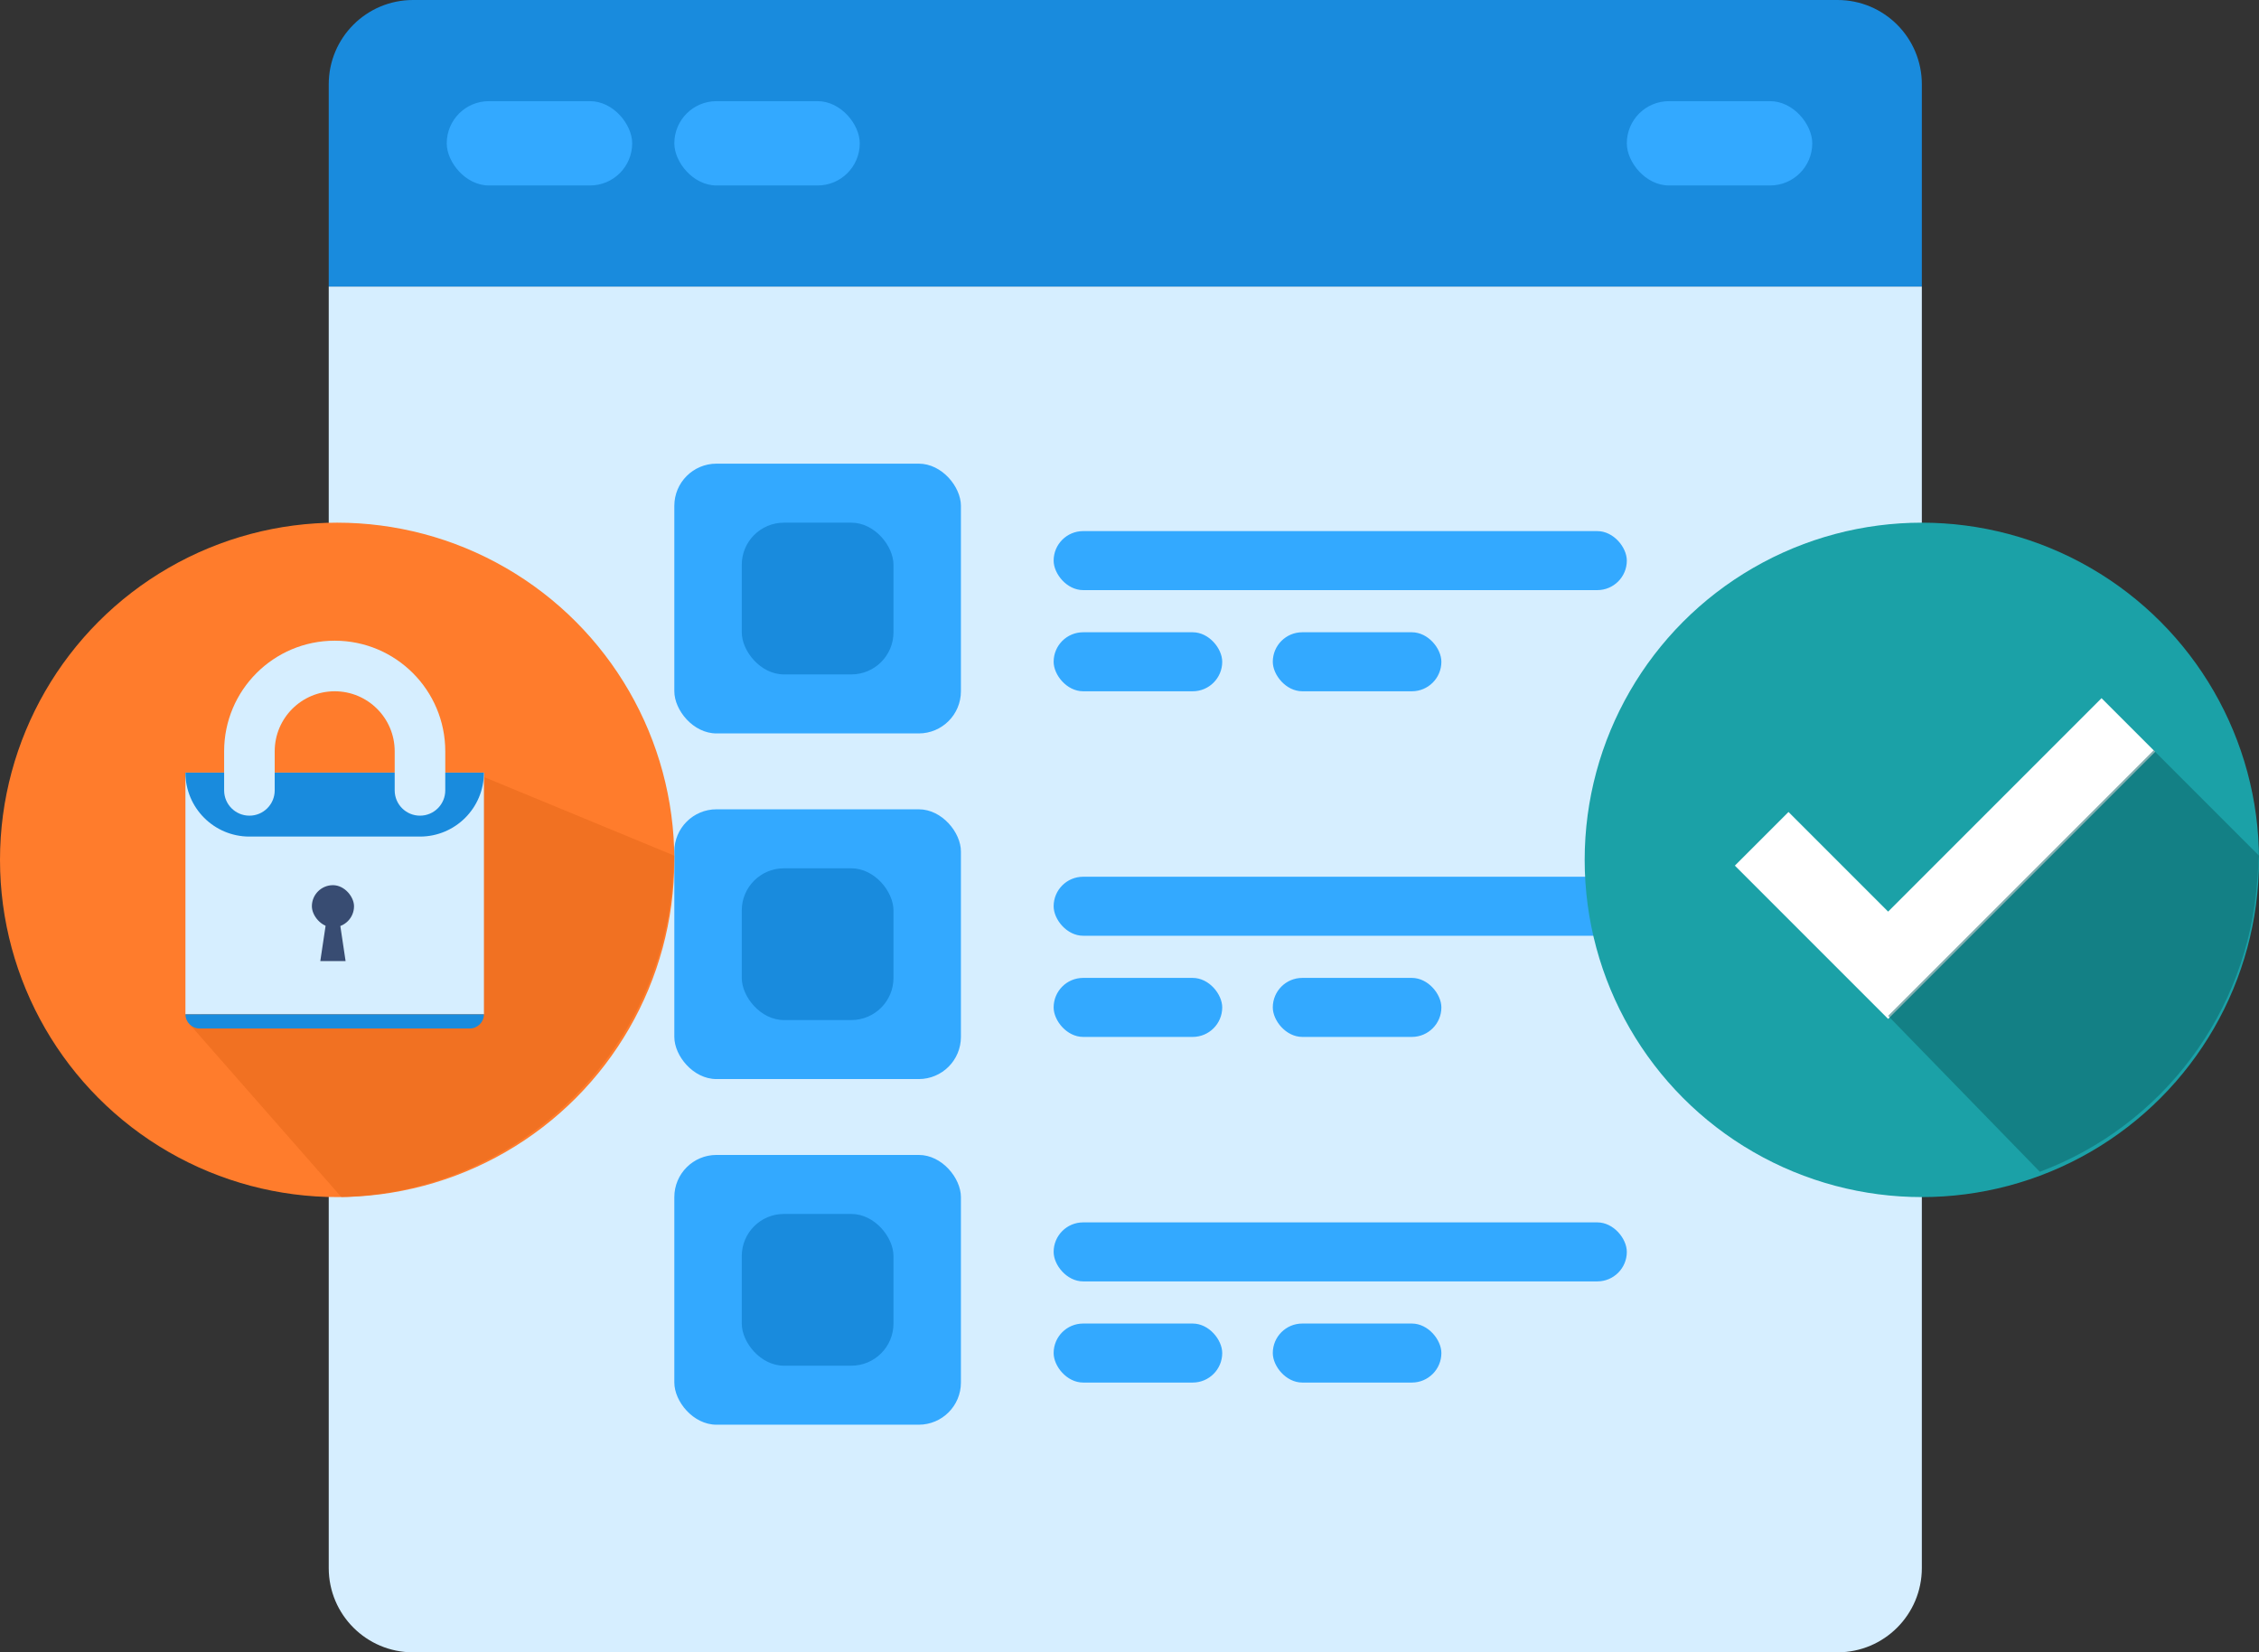 <svg width="268" height="196" viewBox="0 0 268 196" fill="none" xmlns="http://www.w3.org/2000/svg">
<rect x="0" y="0" width="268" height="196" fill="#333333" stroke="none"/>
<g clip-path="url(#clip0)">
<path d="M39 10C39 4.477 43.477 0 49 0H218C223.523 0 228 4.477 228 10V34H39V10Z" fill="#198BDD"/>
<path d="M228 186C228 191.523 223.523 196 218 196H49C43.477 196 39 191.523 39 186V34H228V186Z" fill="#D6EEFF"/>
<rect x="53" y="12" width="22" height="10" rx="5" fill="#33A9FF"/>
<rect x="80" y="55" width="34" height="32" rx="5" fill="#33A9FF"/>
<rect x="80" y="96" width="34" height="32" rx="5" fill="#33A9FF"/>
<rect x="80" y="137" width="34" height="32" rx="5" fill="#33A9FF"/>
<rect x="88" y="62" width="18" height="18" rx="5" fill="#198BDD"/>
<rect x="88" y="103" width="18" height="18" rx="5" fill="#198BDD"/>
<rect x="88" y="144" width="18" height="18" rx="5" fill="#198BDD"/>
<rect x="125" y="63" width="68" height="7" rx="3.5" fill="#33A9FF"/>
<rect x="125" y="104" width="68" height="7" rx="3.5" fill="#33A9FF"/>
<rect x="125" y="145" width="68" height="7" rx="3.5" fill="#33A9FF"/>
<rect x="125" y="75" width="20" height="7" rx="3.5" fill="#33A9FF"/>
<rect x="125" y="116" width="20" height="7" rx="3.5" fill="#33A9FF"/>
<rect x="125" y="157" width="20" height="7" rx="3.5" fill="#33A9FF"/>
<rect x="151" y="75" width="20" height="7" rx="3.5" fill="#33A9FF"/>
<rect x="151" y="116" width="20" height="7" rx="3.5" fill="#33A9FF"/>
<rect x="151" y="157" width="20" height="7" rx="3.5" fill="#33A9FF"/>
<rect x="80" y="12" width="22" height="10" rx="5" fill="#33A9FF"/>
<rect x="193" y="12" width="22" height="10" rx="5" fill="#33A9FF"/>
<circle cx="40" cy="102" r="40" fill="#FF7C2C"/>
<circle cx="228" cy="102" r="40" fill="#1BA1A7"/>
<path d="M209 99.5L224 114.5L252.5 86" stroke="white" stroke-width="9"/>
<path d="M57 92L22.5 121.5L40.5 142C61.453 141.434 78.514 124.979 79.838 104.06L80 101.5L57 92Z" fill="#E7691C" fill-opacity="0.6"/>
<path d="M255.5 89L224 120.5L242 139C256.622 133.517 266.701 120.008 267.794 104.431L268 101.5L255.5 89Z" fill="#0D6064" fill-opacity="0.5"/>
<rect x="22" y="91.647" width="35.412" height="28.667" fill="#D6EEFF"/>
<path d="M22 91.647H57.412V91.647C57.412 95.837 54.014 99.235 49.824 99.235H29.588C25.397 99.235 22 95.837 22 91.647V91.647Z" fill="#198BDD"/>
<path d="M22 120.314H57.412V120.314C57.412 121.246 56.657 122.001 55.725 122.001H23.686C22.755 122.001 22 121.246 22 120.314V120.314Z" fill="#198BDD"/>
<path d="M26.59 93.755C26.59 95.412 27.933 96.755 29.59 96.755C31.247 96.755 32.59 95.412 32.59 93.755L26.59 93.755ZM46.825 93.755C46.825 95.412 48.168 96.755 49.825 96.755C51.482 96.755 52.825 95.412 52.825 93.755H46.825ZM32.59 93.755L32.59 89.118L26.59 89.118L26.59 93.755L32.59 93.755ZM46.825 89.118V93.755H52.825V89.118H46.825ZM39.708 82C43.639 82 46.825 85.187 46.825 89.118H52.825C52.825 81.873 46.952 76 39.708 76V82ZM32.59 89.118C32.59 85.187 35.776 82 39.708 82V76C32.463 76 26.59 81.873 26.59 89.118L32.59 89.118Z" fill="#D6EEFF"/>
<rect x="37" y="105" width="5" height="5" rx="2.5" fill="#384C72"/>
<path d="M38.75 109H40.25L41 114H38L38.75 109Z" fill="#384C72"/>
</g>
<defs>
<clipPath id="clip0">
<rect width="268" height="196" fill="white"/>
</clipPath>
</defs>
</svg>
